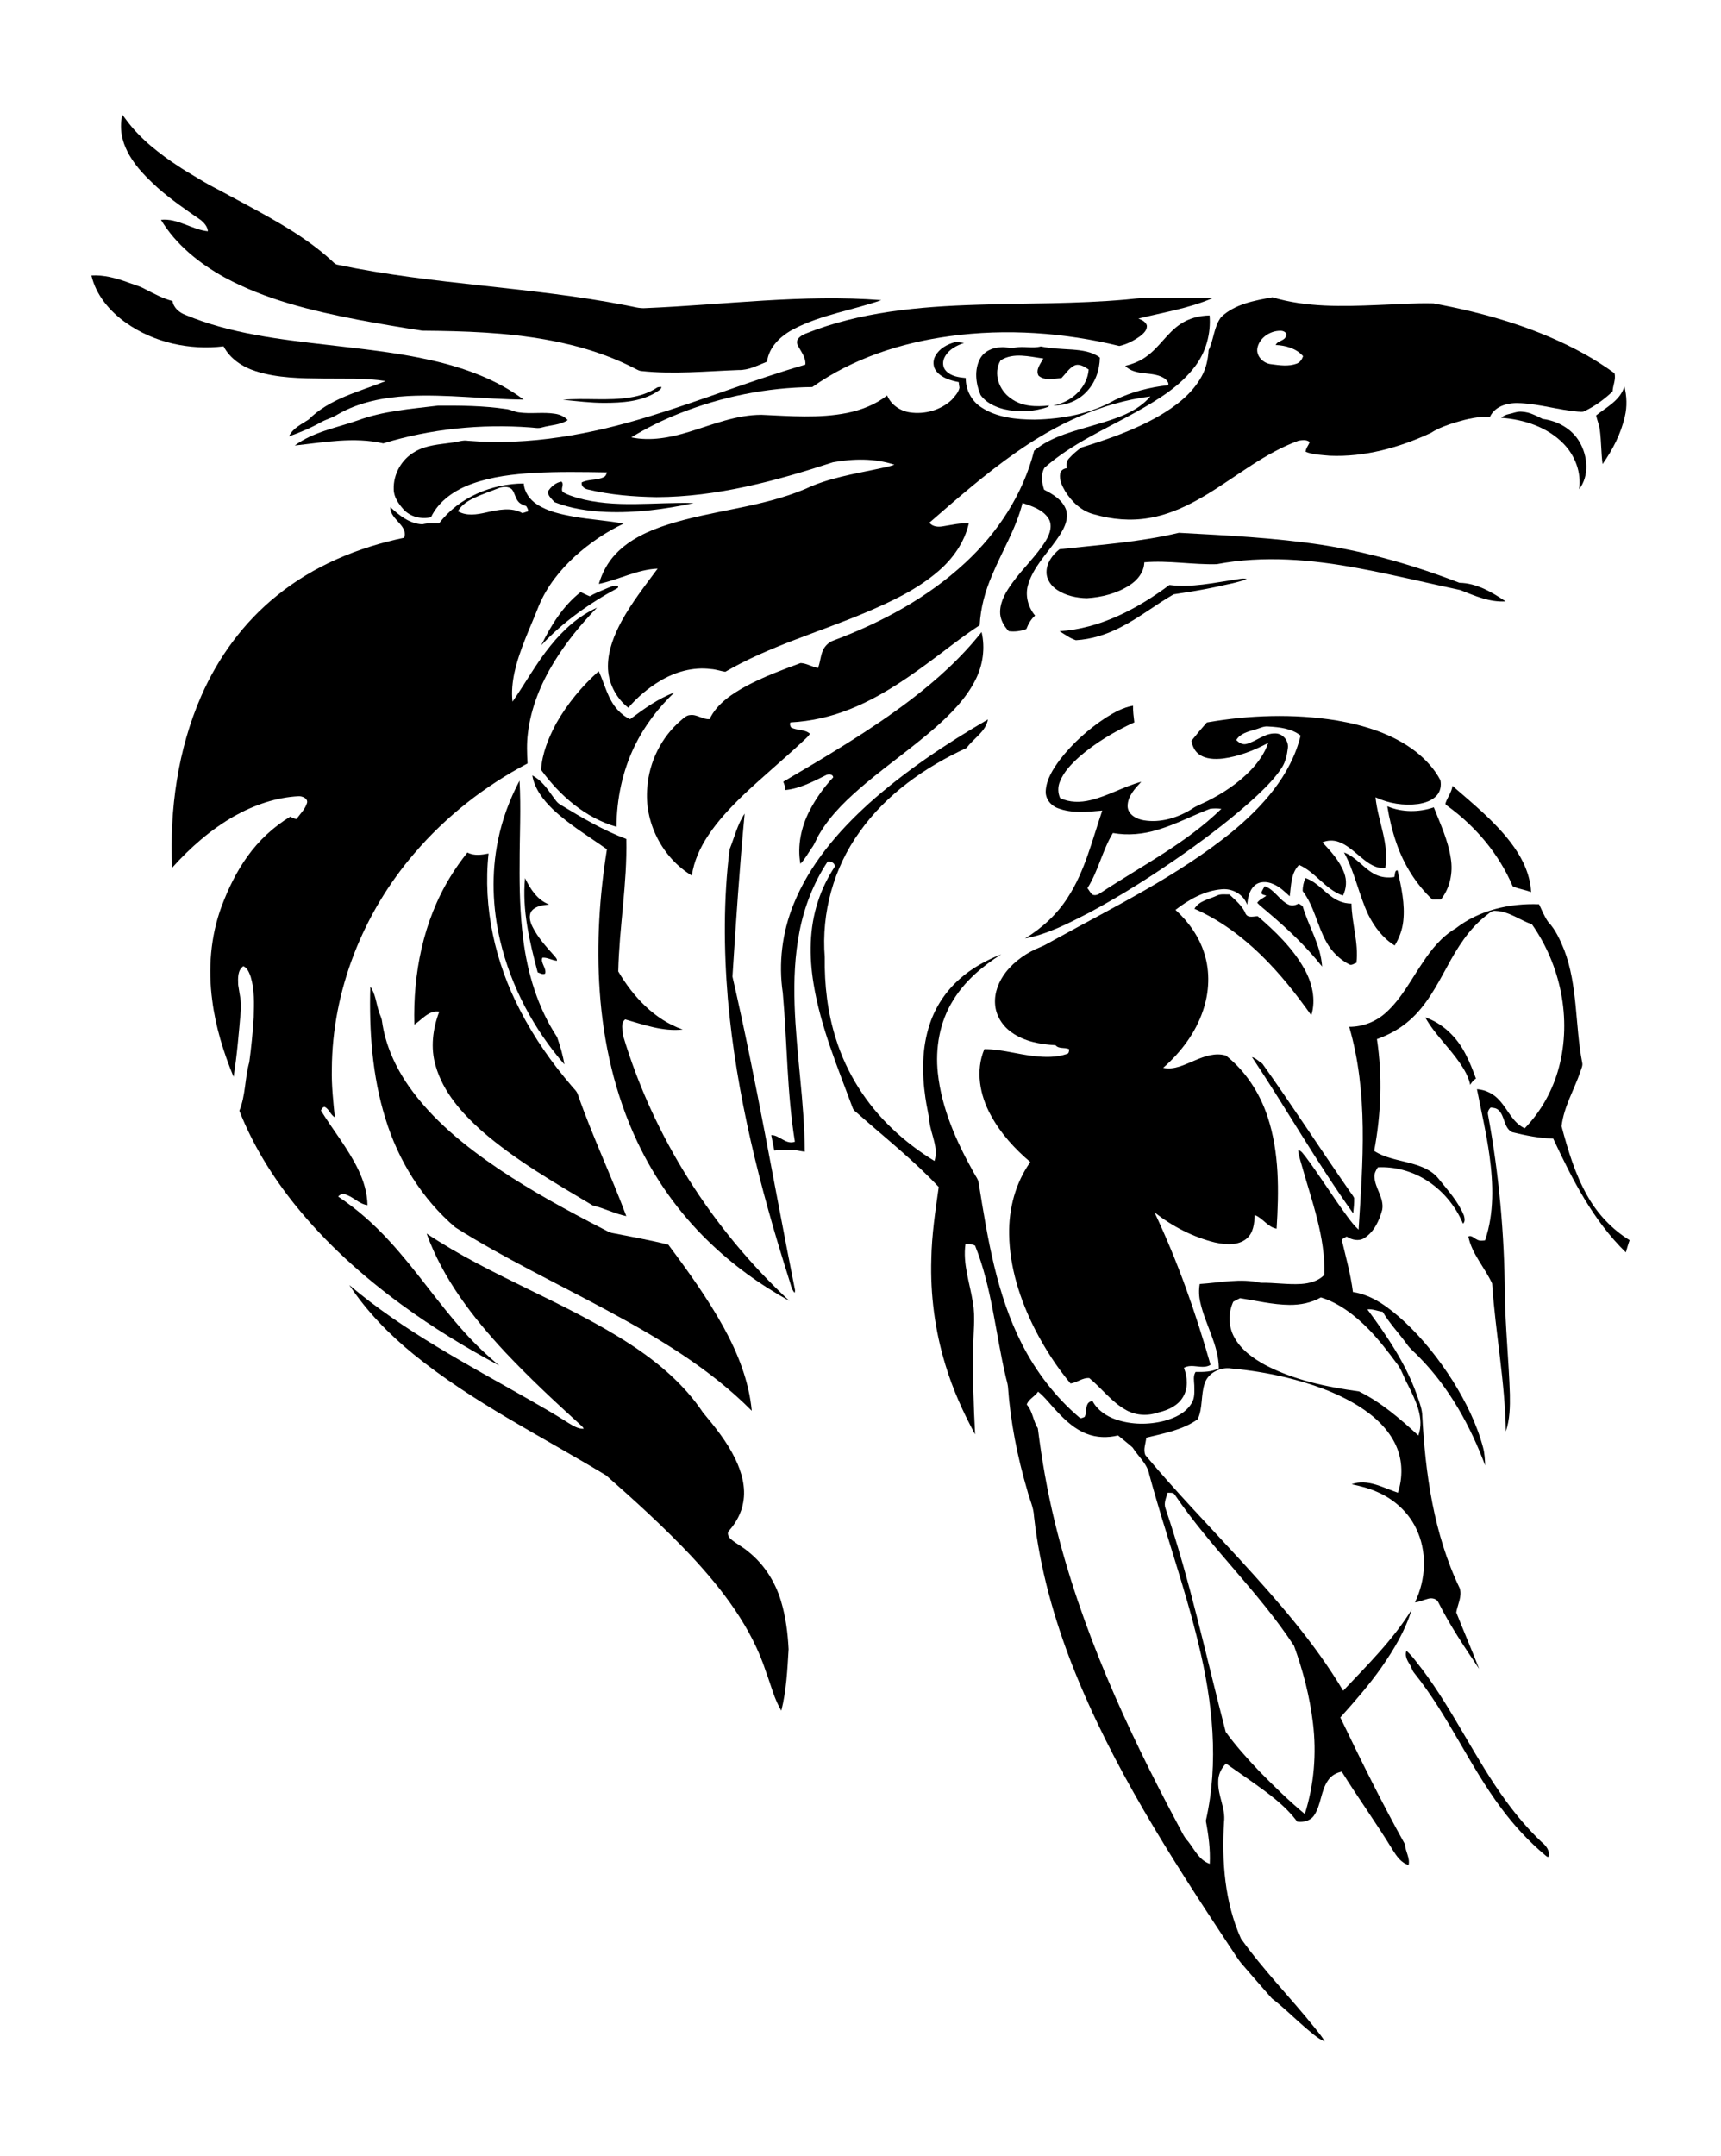 <?xml version="1.0" encoding="UTF-8"?>
<!DOCTYPE svg  PUBLIC '-//W3C//DTD SVG 1.1//EN'  'http://www.w3.org/Graphics/SVG/1.1/DTD/svg11.dtd'>
<svg enable-background="new 0 0 1429.9 1790.251" version="1.1" viewBox="0 0 1429.9 1790.3" xml:space="preserve" xmlns="http://www.w3.org/2000/svg">

	<path d="m103.11 119.45c0.853 2.376 1.868 4.687 3.013 6.944 1.804 3.456 3.963 6.706 6.242 9.86 1.717 2.354 3.596 4.579 5.551 6.75 1.328 1.49 2.7 2.938 4.114 4.363 2.829 2.862 5.778 5.594 8.715 8.337 11.328 10.011 23.823 18.586 36.242 27.149 2.754 2.354 5.508 5.432 5.745 9.223-13.37-1.393-25.141-11.048-39.007-9.557 12.419 20.648 31.879 36.232 52.765 47.776 34.169 18.564 72.42 27.7 110.31 35.087 17.992 3.369 36.048 6.469 54.148 9.212 34.709 0.281 69.601 1.371 103.82 7.635 25.67 4.644 50.973 12.279 74.105 24.482 1.156 0.562 2.333 1.177 3.639 1.35 26.923 2.948 53.986 0.195 80.941-0.788 8.477 0.27 16.145-3.942 23.823-6.944 1.652-12.527 11.696-21.696 22.387-27.204 22.786-11.836 48.554-15.486 72.593-23.91-65.26-5.076-130.39 3.899-195.53 6.609-5.551 0.497-10.886-1.285-16.275-2.236-79.299-15.529-160.66-17.084-239.78-33.726-2.581-0.302-4.082-2.667-5.95-4.19-20.594-18.65-45.109-32.128-69.385-45.292-9.514-5.032-18.899-10.292-28.456-15.238-5.194-2.732-10.238-5.745-15.259-8.791-2.484-1.469-4.946-2.991-7.419-4.471-3.834-2.3-7.495-4.87-11.22-7.333-4.255-2.862-8.359-5.961-12.398-9.136-1.825-1.415-3.618-2.862-5.378-4.363-3.693-3.132-7.214-6.458-10.583-9.946-3.791-3.899-7.268-8.089-10.475-12.484-0.875-1.166-1.76-2.322-2.646-3.488-0.27 1.75-0.551 3.499-0.767 5.248-0.313 3.175-0.27 6.382 0.086 9.546 0.432 3.24 1.21 6.426 2.279 9.525z"/>
	<path d="m185.76 287.58c5.4 10.421 15.853 17.192 26.793 20.659 18.154 5.81 37.441 5.896 56.318 6.134 17.171 0.27 34.493-0.659 51.523 2.063-22.052 8.877-46.739 14.579-64.029 31.977-5.907 3.909-13.132 7.095-16.242 13.931 9.093-3.251 18.046-6.944 26.458-11.706 4.417-2.505 9.482-3.628 13.758-6.404 17.732-10.367 38.424-14.255 58.705-15.4 32.041-1.663 63.975 2.732 95.995 2.97-22.603-16.933-49.752-26.566-77.074-32.743-28.316-6.372-57.247-9.341-86.038-12.711-39.839-4.611-80.422-9.255-117.74-24.828-5.151-1.879-9.946-5.896-10.864-11.555-8.251-2.171-15.767-6.317-23.326-10.173-4.482-2.451-9.482-3.661-14.223-5.475-9.536-3.445-19.568-6.155-29.795-5.572 3.737 16.318 15.249 29.752 28.64 39.266 23.294 16.512 52.949 22.948 81.146 19.568z"/>
	<path d="m662.62 286.2c2.462 5.389 7.052 10.205 6.533 16.577-43.575 12.646-85.757 29.568-129.15 42.819-48.77 15.054-100.04 24.601-151.23 20.4-4.363-0.767-8.531 1.037-12.819 1.48-10.594 1.598-21.879 1.966-31.307 7.668-10.95 6.177-17.992 18.586-17.516 31.177 0.032 6.404 3.996 11.966 8.078 16.588 5.648 6.274 14.784 8.456 22.873 6.577 6.631-13.931 20.346-22.927 34.514-27.916 16.393-5.842 33.856-7.851 51.145-8.909 20.162-1.102 40.368-0.767 60.552-0.432-0.464 1.523-1.048 3.218-2.635 3.92-5.724 2.905-12.624 1.533-18.348 4.46-0.562 3.218 2.441 5.356 5.259 5.875 18.596 4.449 37.754 5.983 56.826 6.307 50.249-0.14 99.213-13.423 146.63-28.92 16.847-3.056 34.644-3.423 51.07 1.998-4.536 1.717-9.352 2.462-14.06 3.531-20.216 4.298-40.94 7.614-59.774 16.534-36.609 15.508-77.01 17.657-114.66 29.72-15.713 5.054-31.458 12.074-42.97 24.266-6.717 6.965-11.328 15.713-14.082 24.935 16.501-3.38 31.782-11.987 48.856-12.689-10.486 14.19-21.49 28.111-29.968 43.651-6.166 11.426-11.21 23.953-11.318 37.117-0.173 13.37 6.426 26.577 16.933 34.73 7.419-8.672 16.275-16.156 26.037-22.063 12.668-7.7 27.787-12.009 42.636-10.065 4.061 0.238 7.905 1.695 11.89 2.3 36.556-21.264 77.593-32.744 116.36-49.137 21.447-9.082 42.97-19.136 60.735-34.482 12.041-10.335 21.642-23.953 25.227-39.59-7.03-0.583-13.899 1.231-20.778 2.268-4.212 0.875-9.071 0.734-12.009-2.851 23.121-20.13 46.307-40.303 71.416-57.96 33.348-23.532 71.383-41.772 112.23-46.88-11.253 13.099-28.435 18.316-44.396 23.11-18.002 5.497-37.355 9.568-52.182 21.89-9.104 35.918-30.141 68.09-57.236 93.079-31.448 29.223-69.979 49.828-109.99 64.752-3.218 1.22-5.843 3.747-7.614 6.663-2.711 4.957-2.646 10.821-4.752 16.015-4.925-0.983-9.395-3.931-14.428-4.147-15.076 5.583-30.216 11.199-44.471 18.704-12.257 6.652-24.968 14.849-31.156 27.851-5.724 0.486-10.464-4.168-16.231-3.348-3.132 0.194-5.335 2.549-7.581 4.428-16.231 13.823-26.404 34.374-27.927 55.606-2.754 28.78 12.268 58.338 36.988 73.23 1.717-11.922 6.814-23.1 13.413-33.078 8.164-12.344 18.348-23.164 28.953-33.413 16.458-15.67 34.029-30.108 50.584-45.67 1.814-1.782 3.888-3.38 5.173-5.616-4.417-3.855-10.789-2.549-15.724-5.259-0.637-1.339-1.328-2.754-0.454-4.158 17.041-0.885 33.888-4.687 49.698-11.102 22.787-9.093 43.381-22.722 63.079-37.16 14.838-10.756 29.039-22.43 44.428-32.42 0.745-14.374 4.59-28.402 10.313-41.566 8.315-20.022 19.99-38.758 25.281-59.947 7.862 2.624 16.717 5.454 21.523 12.732 3.693 5.832 1.177 13.089-2.106 18.488-7.84 12.754-19.061 22.927-27.786 35.033-5.086 6.976-9.968 14.86-10.238 23.758-0.237 6.264 2.959 12.041 7.192 16.447 4.935 0.626 9.968-0.011 14.611-1.782 1.609-4.179 3.823-8.207 7.246-11.177-5.994-7.171-8.542-17.214-5.616-26.221 4.298-13.877 14.752-24.46 22.97-36.059 5.184-7.279 11.026-15.994 8.467-25.378-2.862-8.294-10.918-13.11-18.337-16.858-1.922-5.81-2.862-12.657 0.292-18.186 22.538-20.043 50.616-32.009 76.664-46.62 17.873-10.065 36.113-21.048 48.575-37.754 9.05-11.955 13.197-27.236 11.976-42.15-8.531 0.162-17.149 2.344-24.244 7.192-10.961 7.268-17.527 19.309-28.24 26.879-5.205 3.909-11.361 6.242-17.614 7.819 8.791 9.104 23.553 3.693 33.348 10.886 1.188 1.307 3.251 3.294 2.268 5.162-15.324 1.674-30.53 5.551-44.407 12.365-20.108 11.458-43.564 15.702-66.48 16.21-15.206-0.076-31.383-1.652-44.364-10.259-8.132-5.184-13.013-14.666-12.829-24.277-5.788-0.54-12.268-1.415-16.426-5.918-3.089-3.175-3.045-8.305-0.831-11.944 3.304-5.918 9.633-9.255 15.875-11.231-2.516-0.367-5.054-0.745-7.592-0.691-6.49 1.739-12.981 5.313-16.307 11.372-2.268 3.985-2.074 9.309 0.918 12.884 4.503 5.518 11.771 7.603 18.499 8.909 0.162 1.566 0.356 3.132 0.626 4.698-0.853 3.942-3.801 6.955-6.35 9.925-9.147 8.661-22.582 12.408-34.947 10.508-8.121-1.199-15.583-6.404-18.812-14.05-9.601 7.549-21.275 12.074-33.165 14.503-23.424 4.698-47.431 2.603-71.103 1.577-21.004-0.065-40.648 8.164-60.411 14.169-15.4 4.762-31.88 7.894-47.906 4.568 12.7-7.786 26.102-14.385 39.946-19.871 35.098-13.92 72.733-21.545 110.5-21.933 33.618-23.791 73.824-36.826 114.39-42.29 46.847-6.404 94.785-2.959 140.65 8.197 6.307-1.361 12.225-4.514 17.463-8.261 2.743-2.182 6.026-5.162 5.346-9.05-1.112-2.991-4.223-4.309-6.933-5.454 20.572-5.13 41.782-8.402 61.383-16.858-18.24-0.346-36.491-0.043-54.731-0.162-5.767-0.14-11.469 0.756-17.192 1.253-40.983 3.628-82.183 2.959-123.27 4.32-48.37 1.469-97.69 5.821-143 24.072-3.52 1.479-8.401 4.513-6.425 9.06z"/>
	<path d="m998.29 312.68c-7.991 14.59-21.782 24.882-35.918 33.057-20.033 11.458-41.977 19.017-63.921 25.875-3.758 2.592-7.236 5.702-10.313 9.082-2.106 2.182-2.149 5.259-1.728 8.078-2.516 0.259-5.054 1.728-5.562 4.385-0.939 5.205 1.544 10.259 4.093 14.644 5.508 8.92 13.791 16.814 24.223 19.32 14.655 4.233 30.249 5.626 45.335 3.024 17.419-2.851 33.532-10.659 48.5-19.73 25.076-15.205 48.122-34.417 75.984-44.515 3.002-0.432 6.75-1.058 9.19 1.242-1.058 2.7-3.208 5.011-3.423 8.002 6.339 2.484 13.337 2.624 20.065 3.261 29.061 1.242 57.852-6.728 84.018-18.931 6.372-4.115 13.596-6.62 20.799-8.855 9.158-2.7 18.661-4.957 28.283-4.471 4.492-9.644 16.102-12.095 25.767-11.382 15.994 0.832 31.426 5.659 47.355 7.019 1.717-0.011 3.618 0.551 5.259-0.313 8.704-4.093 16.566-9.816 23.532-16.437 0.227-5.086 2.948-9.979 1.587-15.119-7.819-5.691-15.972-10.896-24.385-15.637-38.985-21.76-82.409-34.309-126.11-42.355-15.4-0.421-30.789 0.842-46.178 1.35-29.234 1.21-59.223 2.063-87.561-6.426-14.827 2.711-31.059 5.54-42.484 16.307-6.188 8.002-6.091 18.704-10.508 27.549-0.464 7.614-2.106 15.27-5.896 21.977zm46.513-24.158c1.933-8.348 10.734-13.964 19.039-13.866 2.441-0.14 6.048 1.609 4.611 4.536-1.415 4.093-6.922 3.564-8.553 7.268 8.283 0.356 17.203 2.84 22.787 9.32-0.961 2.646-2.592 5.227-5.378 6.199-6.782 2.495-14.19 1.361-21.167 0.432-6.587-0.605-12.97-6.965-11.339-13.888z"/>
	<path d="m875.07 336.59c10.313 0.4 20.735-3.78 27.754-11.372 7.225-7.527 10.842-17.97 10.994-28.305-6.523-4.968-14.968-6.015-22.884-6.642-8.748-0.562-17.538-0.81-26.134-2.592-7.063 1.857-14.363-0.464-21.458 0.972-3.909 0.907-7.851-0.756-11.793-0.281-6.825 0.151-13.942 3.326-17.279 9.525-4.935 9.244-3.553 20.68 0.389 30.022 4.395 6.35 11.858 9.827 19.126 11.76 12.192 2.948 25.292 2.3 37.117-1.857l0.745-1.101c-10.789 1.188-22.657 0.94-31.707-5.886-9.892-6.598-15.087-20.983-8.575-31.61 10.648-6.793 23.877-3.078 35.508-1.534-2.268 4.223-6.696 9.32-3.996 14.244 5.173 4.492 12.905 2.516 19.115 1.965 3.359-3.423 5.961-7.797 10.238-10.162 4.309-2.311 8.758 0.777 12.3 3.099-1.123 15.216-14.827 27.473-29.46 29.752z"/>
	<path d="m545.53 325.51c1.458-1.242 4.06-1.998 3.974-4.287-1.318 0.205-2.786-0.043-3.899 0.821-6.588 4.32-14.244 6.728-21.966 7.959-18.521 3.046-37.366 0.27-55.951 1.955 11.447 1.101 22.884 2.603 34.417 2.581 14.784-0.032 30.551-1.004 43.424-9.028z"/>
	<path d="m1329.3 357.52c1.188 9.233 1.015 18.596 2.214 27.841 8.413-11.933 15.259-25.227 18.51-39.515 1.976-8.251 1.652-16.868-0.389-25.054-3.261 11.555-14.774 17.192-23.488 24.158 0.896 4.233 2.732 8.218 3.153 12.57z"/>
	<path d="m430.86 342.39c-3.661-0.497-6.933-2.441-10.616-2.776-18.65-2.754-37.549-2.927-56.362-2.797-22.398 2.721-45.271 4.374-66.621 12.257-17.689 6.177-36.998 9.493-52.366 20.864 24.352-2.646 49.223-7.344 73.532-1.771 39.407-12.095 81.113-16.264 122.18-13.251 3.272 0.162 6.631 1.069 9.838-0.011 7.074-2.02 14.903-1.911 21.231-6.059-2.7-2.991-6.534-4.708-10.464-5.27-10.054-1.641-20.302 0.324-30.357-1.188z"/>
	<path d="m1312.4 367.05c-6.285-11.015-18.337-17.624-30.692-19.19-5.41-2.689-10.918-5.68-17.084-5.983-3.899-0.475-7.538 1.274-11.264 2.009-2.289 0.432-4.32 1.555-6.069 3.034 18.888 1.361 38.294 7.624 51.75 21.501 9.676 9.881 15.044 24.082 12.948 37.895 8.661-11.177 7.268-27.538 0.41-39.266z"/>
	<path d="m414.85 1133.9c-10.292-8.413-19.882-17.646-28.812-27.484-21.966-24.298-40.184-51.707-62.398-75.789-12.722-13.963-26.977-26.577-42.7-37.085 1.361-1.48 3.315-2.462 5.367-1.89 6.944 1.696 11.782 8.132 19.018 9.05-0.194-10.335-3.261-20.4-7.732-29.644-8.434-17.452-20.821-32.527-30.962-48.953 0.777-1.307 1.404-3.067 3.251-2.937 3.65 1.922 4.73 6.534 8.316 8.607-1.35-13.283-2.797-26.599-2.495-39.979 0.324-65.508 26.037-129.88 68.662-179.33 26.156-30.562 58.381-55.811 93.943-74.548-0.454-8.272-0.777-16.588 0.27-24.817 2.43-21.113 10.648-41.178 21.663-59.212 10.087-16.447 22.344-31.512 35.8-45.314-15.378 6.912-28.186 18.564-38.662 31.62-11.868 14.536-20.843 31.102-31.556 46.448-0.918-8.164-0.076-16.426 1.674-24.417 4.244-19.309 13.154-37.106 20.281-55.433 6.631-15.789 17.506-29.46 30.065-40.962 12.041-10.853 25.605-20.097 40.281-27.02-13.467-2.635-27.236-3.283-40.735-5.713-10.756-1.911-21.858-4.201-31.156-10.238-6.004-3.834-10.54-10.152-11.091-17.376-26.653 0.065-54.007 11.588-70.336 33.111-4.611-0.043-9.298-0.432-13.812 0.767-10.551-0.389-19.352-7.376-26.717-14.32-0.216 5.745 4.449 9.687 7.808 13.715 2.862 3.121 5.562 7.484 3.585 11.793-38.143 7.938-75.26 23.316-105.64 48.046-27.365 21.944-48.64 51.016-62.722 83.068-19.622 44.72-26.491 94.31-24.298 142.86 15.033-16.728 32.182-31.804 51.793-42.938 16.404-9.179 34.709-15.54 53.586-16.458 2.894 0.011 7.387 1.771 6.771 5.356-1.512 5.313-5.648 9.233-8.845 13.564-1.89-0.162-3.531-1.048-5.13-1.976-13.942 8.488-26.134 19.795-35.616 33.078-9.179 12.754-16.058 27.02-21.555 41.696-9.104 24.73-11.166 51.696-7.689 77.722 2.765 21.933 9.341 43.208 17.743 63.608 2.937-18.197 4.374-36.588 6.004-54.936 0.756-7.311-1.22-14.45-2.192-21.62-0.14-5.346-0.648-11.868 4.309-15.357 3.467 1.523 4.86 5.465 6.091 8.769 3.305 10.864 2.797 22.398 2.505 33.629-0.767 12.495-1.955 24.99-3.683 37.398-3.726 13.218-2.97 27.43-8.229 40.26 11.102 28.219 27.171 54.299 46.102 77.928 25.443 31.642 55.822 59.061 88.533 82.992 25.788 18.899 53.122 35.638 81.34 50.66zm-20.972-720.44c6.804-3.197 13.964-5.508 20.908-8.348 3.369-0.972 7.721-1.436 10.486 1.199 2.624 3.067 2.808 7.549 5.637 10.497 1.663 1.814 4.028 2.678 6.317 3.434 0.659 1.361 1.804 2.689 1.48 4.33-1.544 0.475-3.089 0.983-4.611 1.512-9.331-5.259-20.281-2.743-30.108-0.562-7.678 1.76-16.328 3.186-23.51-1.004 2.905-5.238 8.143-8.542 13.402-11.058z"/>
	<path d="m466.46 399.9c-4.741 0.799-8.866 4.33-11.307 8.391 0.162 3.585 3.402 6.112 5.583 8.672 13.596 5.389 28.294 7.473 42.83 8.132 24.46 0.983 48.91-2.214 72.787-7.344-32.29-1.058-65.4 4.622-96.978-4.449-3.866-1.242-7.819-2.43-11.35-4.46-3.002-2.43 1.307-6.555-1.566-8.942z"/>
	<path d="m1128.6 471.82c28.424 5.248 56.513 12.138 84.774 18.164 12.02 4.741 24.374 10.27 37.614 9.385-11.501-7.732-24.136-15.216-38.413-15.443-36.782-14.266-74.958-25.249-113.95-31.448-39.461-5.95-79.375-7.905-119.17-10.065-32.538 7.776-66.016 9.989-99.159 13.64-5.81 4.611-10.853 11.393-10.789 19.115-0.011 6.112 3.963 11.512 8.92 14.73 7.203 4.719 15.951 6.598 24.45 6.814 12.408-0.734 24.979-3.898 35.519-10.67 6.62-4.168 12.149-10.994 12.354-19.126 20.076-1.728 40.108 2.084 60.174 1.555 38.931-7.452 78.986-3.877 117.68 3.348z"/>
	<path d="m971.61 485.74c-26.652 19.849-57.56 36.167-91.276 38.392 4.406 2.657 8.575 5.886 13.542 7.473 13.035-0.734 25.756-4.816 37.301-10.832 15.4-7.819 28.974-18.704 43.921-27.268 11.555-1.803 23.143-3.542 34.59-6.015 8.737-2.106 17.765-3.402 26.167-6.642-2.97-0.993-6.069-0.022-9.05 0.335-18.24 2.711-36.664 6.933-55.195 4.557z"/>
	<path d="m513.65 486.64c-4.32-0.983-8.121 1.512-11.987 2.959-3.953 1.663-7.959 3.283-11.62 5.529-2.603-1.037-5.065-2.354-7.603-3.51-14.719 11.48-24.676 27.722-32.787 44.266 18.197-19.557 40.335-35.098 63.759-47.754l0.238-1.49z"/>
	<path d="m665 717.24c3.758-3.693 6.145-8.434 9.136-12.7 2.959-3.758 4.32-8.424 6.857-12.43 9.87-16.588 24.255-29.849 38.899-42.16 18.715-15.626 38.705-29.655 57.085-45.681 13.078-11.523 25.724-24.223 33.607-39.968 6.102-12.095 8.089-26.264 4.979-39.493-16.836 21.361-37.204 39.687-58.77 56.156-33.489 25.465-69.796 46.848-106.01 68.144 0.885 2.214 1.76 4.471 1.782 6.912 12.311-1.242 23.316-7.268 34.244-12.614 1.933-0.702 5.205-0.583 5.475 2.041-7.83 8.348-14.536 17.787-19.795 27.959-6.836 13.391-10.151 28.899-7.495 43.834z"/>
	<path d="m560.24 575.06c-13.499 5.011-25.249 13.586-36.718 22.096-3.92-1.76-7.322-4.482-10.227-7.603-8.369-8.996-10.767-21.426-15.853-32.236-13.931 12.387-26.037 27.041-35.27 43.273-6.393 11.944-11.76 25.022-12.635 38.618 15.583 21.426 36.782 39.946 62.668 47.333 0.162-23.121 4.968-46.34 15.141-67.172 8.121-16.631 19.493-31.588 32.895-44.31z"/>
	<path d="m1005.8 1133.3c-12.322-43.273-27.29-85.876-46.556-126.58 14.719 11.544 31.782 20.4 49.979 24.925 8.747 1.89 19.342 2.97 26.663-3.261 5.594-4.806 6.274-12.603 6.609-19.46 6.836 2.559 10.724 10.011 18.164 11.318 1.966-31.07 2.408-63.111-7.495-93.014-6.512-19.676-18.251-37.83-34.568-50.735-8.758-2.678-17.884 0.616-25.94 4.05-8.283 3.423-16.966 8.121-26.221 6.134 14.655-12.873 26.923-28.964 33.122-47.614 5.184-15.141 5.95-31.955 1.102-47.279-4.363-14.05-13.154-26.437-23.996-36.264 11.145-8.618 24.18-15.983 38.478-17.117 8.855-0.853 18.11 4.255 21.059 12.862 0.605-5.594 1.641-11.75 5.972-15.767 4.136-3.974 10.67-3.704 15.605-1.447 5.367 2.192 9.579 6.285 13.769 10.173 1.274-8.953 0.907-19.169 7.797-26.059 13.747 6.069 21.966 20.562 36.448 25.486 2.927-5.799 3.359-12.754 1.015-18.834-3.661-9.892-10.994-17.786-18.046-25.4 4.244-1.804 9.147-1.944 13.499-0.356 7.344 2.646 12.97 8.326 18.953 13.132 5.551 4.633 12.095 9.309 19.73 8.585 3.575-20.087-6.177-39.072-8.089-58.737 10.994 5.108 23.445 7.149 35.486 5.551 5.659-0.929 11.642-2.754 15.519-7.236 3.002-3.369 3.758-8.207 2.894-12.527-4.892-9.363-12.29-17.268-20.54-23.78-19.028-14.698-42.657-21.869-66.048-25.897-35.562-5.648-72.053-4.449-107.45 1.739-4.449 4.989-8.726 10.119-12.873 15.357 0.907 4.136 2.624 8.348 6.166 10.929 5.734 4.309 13.37 4.395 20.205 3.672 13.175-1.782 25.756-6.739 37.452-12.948-2.862 8.596-8.294 16.102-14.471 22.614-10.27 10.68-22.776 18.985-35.962 25.616-4.482 2.343-9.374 3.898-13.478 6.912-11.652 7.138-25.799 11.393-39.471 9.082-6.015-1.015-13.056-4.633-13.413-11.501-0.108-8.326 6.048-14.784 11.361-20.475-14.514 3.898-27.614 11.804-42.258 15.27-8.283 2.03-17.354 2.052-25.152-1.717-1.955-4.255-2.03-9.201-0.259-13.531 3.283-8.434 9.827-15.033 16.447-20.983 13.596-11.695 29.18-20.929 45.454-28.391-0.572-4.59-1.134-9.19-1.102-13.823-8.186 1.447-15.572 5.508-22.516 9.892-14.557 9.557-27.765 21.361-38.402 35.184-5.551 7.581-11.048 16.037-11.598 25.692-0.443 6.436 4.147 12.149 10 14.32 11.771 4.525 24.698 3.099 36.966 1.998-8.337 24.385-14.32 50.065-28.51 71.934-8.899 14.104-21.447 25.584-35.627 34.245 18.866-3.521 36.091-12.592 53.024-21.253 27.517-14.676 53.834-31.512 79.342-49.428 20.886-14.817 41.329-30.346 60.152-47.733 7.56-7.192 15.108-14.601 20.821-23.402 3.154-4.849 4.331-10.713 5.022-16.361 0.767-5.961-4.136-11.933-10.205-12.063-8.942-0.367-15.81 6.49-24.061 8.704-3.24 1.015-6.426-0.972-8.575-3.229 3.132-5.389 9.601-6.879 15.13-8.575 3.899-0.896 7.56-3.229 11.696-2.635 9.201 0.529 19.104 1.62 26.599 7.527-8.067 33.132-31.998 59.472-57.712 80.541-44.655 36.048-96.546 61.275-146.54 88.856-4.006 2.095-7.819 4.601-12.03 6.264-11.112 4.439-21.339 11.469-28.748 20.94-5.702 7.441-9.514 16.728-8.834 26.231 0.518 9.503 6.069 18.218 13.769 23.618 10.551 7.549 23.748 9.946 36.448 10.648 2.926 3.434 7.754 1.425 11.361 3.369-0.119 1.544-0.108 3.618-2.063 3.942-8.65 2.927-17.97 2.732-26.923 1.739-13.899-1.48-27.452-5.778-41.502-5.767-7.538 17.84-3.747 38.392 5.389 54.882 8.11 15.054 19.838 27.862 32.83 38.856-12.398 17.3-17.981 38.856-17.603 59.99 0.389 27.506 9.028 54.32 21.35 78.705 8.218 16.058 18.078 31.318 29.633 45.184 5.454-0.713 9.914-4.978 15.605-4.503 10.572 8.704 18.845 20.303 31.113 26.836 8.229 4.482 18.251 4.644 26.966 1.501 7.678-1.825 15.551-5.518 19.72-12.549 4.471-7.311 3.834-16.555 0.821-24.277 6.847-4.028 15.27 1.674 22.128-2.495zm-90.908-392.18c-2.106 1.501-4.881 3.024-7.419 1.609-1.652-1.458-2.603-3.553-3.974-5.248 9.05-14.309 12.387-31.329 21.156-45.778 12.527 2.236 25.476 0.994 37.571-2.818 14.936-4.439 28.748-11.814 43.273-17.322 3.067-0.4 6.199-0.389 9.277 0.043-29.234 28.532-66.048 47.225-99.883 69.515z"/>
	<path d="m1318.9 993.02c-10.248-17.97-16.134-37.97-21.48-57.83 1.868-16.123 10.508-30.314 15.702-45.465 0.68-2.419 2.138-4.87 1.447-7.441-5.972-30.972-3.564-63.564-14.914-93.446-3.423-8.326-7.16-16.858-13.434-23.445-3.132-4.503-5.13-9.633-7.495-14.536-24.363-0.961-49.796 4.881-69.299 20.065-11.49 6.696-20 17.246-27.257 28.175-9.719 14.212-17.657 30.033-30.627 41.696-8.272 7.57-19.32 11.879-30.54 11.836 15.929 54.709 11.372 112.37 7.786 168.44-3.531-3.207-6.436-6.987-9.255-10.799-12.03-16.231-22.581-33.499-34.709-49.655-1.857-2.095-3.337-4.979-6.22-5.756 0.216 4.493 1.901 8.715 3.024 13.024 8.326 29.644 19.687 59.385 18.704 90.628-4.914 5.303-12.43 7.16-19.396 7.635-11.156 0.659-22.268-1.188-33.413-0.972-16.782-3.931-33.866-0.086-50.724 0.994-0.864 5-0.702 10.141 0.432 15.086 4.104 18.586 15.27 35.476 15.454 54.914-5.95 3.099-12.808 3.121-19.341 3.013-2.138 3.337-1.253 7.322-1.069 11.026 0.043 5.043 0.616 10.529-2.257 15-4.773 8.013-13.802 12.171-22.452 14.557-13.229 3.456-27.56 3.337-40.54-1.145-7.948-2.732-15.411-7.862-19.406-15.422-1.479 0.335-2.883 0.994-3.791 2.257-2.117 3.359-0.81 7.635-2.678 11.102-1.382 0.421-3.186 1.771-4.428 0.356-19.72-16.782-35.789-37.657-47.549-60.692-21.231-41.48-28.629-88.046-35.972-133.54-0.324-3.575-2.873-6.296-4.385-9.395-14.266-25.476-26.469-52.895-29.612-82.215-2.236-20.745 1.48-42.474 12.614-60.325 9.719-16.069 24.374-28.413 40.087-38.359-12.646 5-24.774 11.663-34.903 20.799-11.199 9.903-19.72 22.776-24.45 36.955-6.652 19.698-6.685 41.005-3.683 61.394 0.918 6.836 2.743 13.51 3.402 20.378 1.469 10.659 7.624 21.242 4.136 32.106-12.614-7.7-24.471-16.674-35.152-26.901-21.491-20.314-37.841-46.059-46.674-74.31-7.019-21.912-9.665-45.033-9.341-67.982-2.916-36.75 7.43-74.353 29.072-104.23 22.138-31.167 54.353-53.737 88.781-69.515 5.734-7.992 15.875-13.37 17.722-23.704-34.838 20.26-68.608 42.754-98.727 69.645-26.037 23.575-49.644 51.113-62.83 84.04-9.384 23.143-12.549 48.78-8.855 73.5 3.672 41.134 3.391 82.625 10.022 123.48-7.495 2.721-12.581-5.497-19.633-5.518 0.788 4.287 1.717 8.564 2.549 12.851 3.639-0.659 7.354-0.281 11.026-0.68 4.838-0.497 9.525 1.091 14.288 1.641-0.162-20.4-1.814-40.767-3.823-61.059-3.747-40.465-8.456-81.686-0.54-121.96 3.985-20.551 11.76-40.4 23.337-57.873 2.776-0.486 5.594 0.961 6.166 3.845-6.026 9.147-10.95 19.039-14.277 29.493-7.138 21.858-7.279 45.411-3.585 67.938 5.81 35.81 20.011 69.439 32.538 103.26 0.745 2.354 3.132 3.531 4.806 5.194 22.484 19.838 46.124 38.554 66.664 60.476-2.797 19.828-5.81 39.698-6.155 59.752-0.907 29.687 3.024 59.504 11.706 87.906 6.037 20.119 14.698 39.342 24.687 57.787-1.296-23.672-2.009-47.398-1.523-71.113-0.151-12.938 1.944-25.972-0.389-38.813-2.559-15.994-8.488-31.869-6.091-48.273 2.721 0 5.551 0.043 7.991 1.458 13.877 34.579 16.847 72.074 25.281 108.09 0.605 2.937 1.62 5.81 1.998 8.812 2.074 29.32 7.808 58.305 16.113 86.47 1.782 7.138 5.248 13.909 5.54 21.372 4.816 42.884 16.523 84.774 32.257 124.88 32.711 82.766 81.167 157.94 130.08 231.85 3.715 5.292 6.825 11.048 11.177 15.886 7.992 9.244 16.005 18.499 24.104 27.657 9.73 7.43 18.391 16.134 27.657 24.126 5.173 4.179 10.011 9.071 16.264 11.631-2.16-4.039-5.248-7.462-8.046-11.048-20.108-25.119-42.851-48.111-61.545-74.364-13.521-30.184-16.037-64.04-14.061-96.697 1.436-11.469-5.216-21.987-4.816-33.413-0.183-5.756 2.43-11.242 6.436-15.259 7.02 4.784 13.888 9.827 20.918 14.622 13.812 9.838 28.002 19.849 38.229 33.618 5.097 0.724 10.908-0.583 13.985-5.054 6.026-8.834 5.508-20.519 11.728-29.288 2.559-3.877 6.847-6.264 11.339-7.149 13.704 21.987 28.931 43.014 42.409 65.152 3.196 5.054 7.009 10.691 13.11 12.344 1.393-5.745-2.776-11.339-2.97-17.106-19.212-34.45-36.653-69.85-53.737-105.38 12.02-13.402 23.931-26.987 34.288-41.739 10.259-14.752 19.73-30.476 24.946-47.776-15.519 25.13-36.761 45.951-56.891 67.323-23.694-39.893-54.612-74.785-85.779-108.91-26.339-28.737-53.467-56.783-78.5-86.675-2.117-4.601 0.292-9.773 0.702-14.557 14.654-3.607 30.162-6.318 42.711-15.27 4.395-9.406 2.516-20.216 5.843-29.892 2.937-8.834 13.164-13.661 22.009-12.311 15.238 1.382 30.389 3.823 45.271 7.387 21.253 5.205 42.301 12.408 60.93 24.082 12.808 8.121 24.676 18.845 30.897 32.949 5.41 12.128 5.518 26.221 1.415 38.759-12.268-4.093-25.249-11.89-38.445-7.052 7.322 1.555 14.633 3.402 21.48 6.512 13.607 5.896 25.346 16.382 31.89 29.795 9.557 19.212 8.531 42.679-0.778 61.794 3.953-0.4 7.516-2.235 11.35-3.11 3.002-0.778 6.933 0.184 8.207 3.305 9.676 19.244 21.739 37.139 33.748 54.979-6.102-15.68-12.754-31.178-18.985-46.815 1.112-6.588 5.022-13.337 2.894-20.033-21.653-45.119-28.694-95.563-31.221-145.07-0.616-5.605-2.851-10.864-4.611-16.166-9.233-25.756-24.795-48.543-40.897-70.39 4.374-0.443 8.445 1.458 12.722 2.03 5.616 9.525 13.305 17.57 19.806 26.458 2.937 4.493 7.365 7.668 10.95 11.62 24.709 25.195 42.074 56.685 54.396 89.537-0.259-4.968-0.41-10-1.739-14.816-5.238-19.795-14.493-38.305-25.303-55.606-11.458-17.959-24.752-34.849-40.4-49.342-12.106-10.94-25.832-21.804-42.441-24.277-1.868-14.752-5.929-29.104-9.331-43.554 1.296-0.94 2.667-1.782 4.125-2.495 4.341 2.851 10.184 4.19 14.817 1.166 8.056-5.184 12.344-14.547 14.741-23.499 1.663-9.676-5.907-17.678-6.501-27.041-0.259-3.035 1.264-5.745 2.894-8.153 13.618-0.659 27.366 2.948 39.029 9.968 14.126 8.488 25.292 21.674 31.642 36.847 2.009-1.674 1.361-4.568 0.788-6.75-4.73-11.588-13.326-20.929-21.059-30.551-5.627-7.171-14.525-10.508-23.035-12.808-10.302-2.894-21.328-4.352-30.465-10.313 5.767-30.54 6.976-62.053 2.289-92.831 9.925-3.499 19.298-8.683 27.204-15.67 13.834-12.128 22.43-28.672 31.156-44.547 8.37-15.572 17.97-31.059 32.052-42.128 2.592-1.782 4.968-4.838 8.488-4.104 10.983 0.464 19.86 7.657 29.914 11.166 23.834 33.91 33.122 78.392 22.419 118.67-4.979 18.931-14.784 36.599-28.424 50.66-9.903-4.46-13.834-15.335-20.789-22.916-4.708-5.594-11.642-9.05-18.92-9.557 3.607 18.434 7.916 36.739 10.443 55.368 3.164 23.272 3.942 47.614-3.683 70.152-2.354 0.389-4.892 0.583-6.976-0.767-2.246-0.972-4.287-3.726-6.933-2.43 2.959 14.644 13.683 25.789 19.752 39.05 2.765 41.005 10.778 81.653 11.404 122.83 3.348-9.892 3.553-20.443 3.358-30.778-0.864-27.765-3.791-55.444-4.179-83.219-0.367-49.904-4.87-99.839-13.985-148.9-0.529-2.365 0.518-4.492 2.214-6.048 2.149 0.205 4.514 0.421 6.242 1.911 5.778 4.914 4.331 14.914 11.598 18.532 11.177 2.743 22.56 5.054 34.104 5.313 15.832 33.877 33.23 68.133 60.368 94.494 0.994-3.391 1.911-6.804 3.121-10.119-14.612-8.985-26.685-21.836-35.065-36.761zm-348.71 246.46c1.987 0.183 4.644-0.454 5.875 1.641 29.968 44.212 69.828 80.768 99.083 125.51 7.516 20.724 13.1 42.236 15.724 64.158 3.089 25.281 0.929 51.178-6.76 75.487-13.467-11.123-25.94-23.434-38.175-35.886-9.719-10.281-19.277-20.821-27.549-32.301-16.177-62.042-29.385-124.98-50.076-185.77-1.512-4.33 0.605-8.747 1.879-12.84zm-15.292-15.098c12.765 47.182 29.536 93.23 40.919 140.8 11.695 47.808 17.095 98.306 6.047 146.76 2.246 11.739 3.855 23.683 3.272 35.681-8.715-2.927-12.635-11.75-17.884-18.478-4.06-4.19-6.037-9.784-8.931-14.73-42.495-79.677-80.552-162.63-101.96-250.67-6.264-25.616-10.767-51.642-14.072-77.776-3.985-6.156-4.233-14.104-9.212-19.687 1.62-4.773 6.847-6.631 9.428-10.734 6.026 4.914 10.626 11.274 16.026 16.814 6.901 7.365 14.612 14.428 24.169 18.121 8.272 3.348 17.614 3.521 26.221 1.436 4.028 3.348 8.207 6.555 12.106 10.043 4.676 7.409 12.182 13.424 13.866 22.419zm182.29-120.61c8.391 8.639 15.756 18.197 22.927 27.851 4.471 5.346 6.199 12.29 9.644 18.272 6.317 12.84 13.931 27.538 8.704 42.085-15.086-13.845-30.843-27.527-49.331-36.62-26.761-3.661-53.791-9.32-77.906-21.922-10.151-5.562-20.119-12.646-25.735-23.046-4.989-8.963-5.108-20.292-0.81-29.514 1.814-1.091 3.769-1.922 5.637-2.938 13.639 2.095 27.16 5.465 41.026 5.583 9.039 0.097 18.229-1.685 26.112-6.231 15.356 4.774 28.543 15.108 39.73 26.48z"/>
	<path d="m517.64 859.77c-0.173-4.395-2.279-10.086 1.814-13.305 15.519 4.449 31.35 10.227 47.765 8.402-23.467-8.186-41.21-27.29-53.543-48.262 0.81-36.728 7.549-73.154 6.706-109.95-19.363-7.236-37.193-17.862-54.806-28.51-2.926-1.598-4.546-4.654-6.534-7.181-4.601-6.534-9.493-13.316-16.771-17.063 1.857 11.004 8.963 20.206 16.76 27.808 13.65 12.992 29.936 22.678 45.238 33.521-6.21 38.867-8.769 78.414-5.994 117.71 2.981 43.078 12.7 85.995 31.221 125.12 14.493 30.692 34.428 58.813 58.834 82.42 20.076 19.59 43.003 36.167 67.528 49.731-64.18-59.764-113.04-136.32-138.22-220.45z"/>
	<path d="m434.69 779.66c-2.646-20.713-3.143-41.642-2.959-62.506-0.054-22.97 1.264-45.962-0.086-68.91-8.186 15.519-14.385 32.117-17.851 49.331-5.691 27.516-4.633 56.2 1.771 83.5 8.963 37.949 27.797 73.392 53.359 102.76-1.242-7.732-3.521-15.303-6.058-22.668-15.994-24.309-24.612-52.798-28.175-81.502z"/>
	<path d="m1256.8 735.89c4.849 2.365 10.356 2.786 15.314 4.924-0.68-15.475-8.035-29.774-17.354-41.804-13.672-17.722-31.199-31.836-47.96-46.459-0.626 5.194-4.061 9.309-5.702 14.126-0.713 1.458 1.134 2.117 1.987 2.883 23.208 16.933 42.473 39.795 53.716 66.329z"/>
	<path d="m1190.1 746.97c2.343 0 4.698 0 7.063-0.022 7.614-9.568 10.227-22.365 8.229-34.298-2.225-14.806-8.661-28.478-14.104-42.29-12.398 4.287-26.491 4.255-38.629-0.864 1.652 10.324 4.114 20.529 7.527 30.422 6.069 17.754 16.221 34.158 29.914 47.053z"/>
	<path d="m608.57 810.92c2.851-45.141 5.896-90.304 10.13-135.35-6.015 9.007-8.499 19.676-12.495 29.612-5.14 41.188-4.892 82.949-1.458 124.29 6.987 79.45 26.772 157.16 50.897 232.99 1.339 3.715 1.804 7.948 4.547 11.015 0.421-1.08 0.475-2.181 0.162-3.283-17.246-86.427-32.009-173.37-51.782-259.28z"/>
	<path d="m1158.8 785.1c3.78-6.156 6.35-13.078 7.117-20.281 1.566-14.179-1.631-28.283-4.719-42.042-2.592-0.529-2.052 3.855-2.775 5.475-5.151 0.756-10.54 0.335-15.281-1.922-9.86-4.665-16.102-14.687-26.469-18.521 8.963 16.285 12.225 34.871 20.119 51.61 5.043 10.151 12.225 19.709 22.009 25.681z"/>
	<path d="m475.03 901.85c-16.588-19.266-31.275-40.26-42.895-62.895-20.767-39.774-31.016-85.422-26.221-130.24-5.788 1.155-12.138 2.095-17.581-0.842-5.184 6.577-10.097 13.391-14.406 20.573-22.311 36.469-30.821 79.969-29.666 122.33 6.426-4.168 12.106-12.149 20.681-10.68-5.432 14.244-7.376 30.119-2.981 44.914 6.177 21.696 21.653 39.158 38.132 53.878 28.067 24.493 60.573 43.089 92.431 62.096 9.503 2.225 18.262 6.89 27.851 8.845-12.635-33.953-28.348-66.686-40.238-100.92-0.864-2.883-3.283-4.816-5.108-7.063z"/>
	<path d="m456.24 751.04c-9.795-3.661-15.67-12.905-20.022-21.89-2.538 26.545 3.78 52.754 10.508 78.23 1.944 0.616 4.266 2.225 6.242 1.004 1.231-4.536-4.136-8.899-2.343-13.143 4.158-0.432 7.981 2.257 12.138 2.516 0.119-1.793-1.35-2.948-2.322-4.212-6.652-7.473-13.553-14.979-18.035-24.007-1.998-4.05-3.553-9.417-0.529-13.359 3.542-4.071 9.363-4.536 14.363-5.14z"/>
	<path d="m1127 799.48c1.955-16.555-3.856-32.69-4.104-49.169-3.553-0.054-7.106-0.68-10.346-2.149-10.529-4.525-16.922-15.432-27.938-19.061-1.48 3.423-2.344 7.074-2.257 10.832 9.655 12.624 12.084 28.867 19.817 42.506 4.32 7.7 10.832 14.201 18.683 18.283 2.073 1.317 4.168-0.659 6.145-1.242z"/>
	<path d="m1082.3 752.41c-1.091-0.745-2.171-1.48-3.251-2.192-2.57 1.544-5.767 2.279-8.564 0.896-7.614-3.683-11.544-12.462-19.73-15.248-0.918 1.641-1.933 3.251-2.646 5.011-0.443 2.279 2.667 2.106 3.985 2.948-2.549 1.901-5.702 3.089-7.538 5.81 2.862 3.11 6.361 5.518 9.482 8.369 16.037 13.564 31.393 28.078 44.439 44.579-1.113-17.894-11.296-33.294-16.178-50.173z"/>
	<path d="m1045 760.81c-3.369 0-7.948 1.728-10.022-1.966-2.711-6.717-8.467-11.339-13.607-16.156-3.585 0.108-7.398-0.659-10.68 1.166-6.361 2.905-14.504 4.212-18.294 10.756 20.616 9.039 38.986 22.581 55.098 38.197 15.713 15.238 29.342 32.463 41.998 50.281 4.082-13.121 0.637-27.29-5.994-38.942-9.59-16.987-23.867-30.713-38.5-43.337z"/>
	<path d="m414.69 970.89c-28.262-19.125-55.487-41.005-75.206-69.169-11.123-16.004-19.396-34.309-22.084-53.716-0.313-3.121-2.084-5.799-2.84-8.791-2.095-6.706-2.667-14.115-6.89-19.968-1.058 36.847 1.587 74.256 12.581 109.62 10.637 34.644 30.432 66.783 58.132 90.347 40.195 25.389 83.241 45.778 125.03 68.327 43.338 23.24 86.329 48.77 121.2 83.921-2.3-24.568-11.588-47.906-23.391-69.364-13.359-24.115-29.525-46.545-45.983-68.608-15.065-3.747-30.346-6.479-45.573-9.471-3.337-0.421-6.134-2.365-9.071-3.791-29.374-15.108-58.467-30.908-85.908-49.342z"/>
	<path d="m1226.3 895.58c-2.592-6.89-5.173-13.812-8.65-20.314-6.976-13.78-18.715-25.4-33.488-30.497 7.678 13.856 19.633 24.622 28.553 37.625 3.823 5.616 7.473 11.62 8.791 18.391 1.231-2.041 2.711-3.953 4.795-5.205z"/>
	<path d="m1125.1 994.75c-0.896-1.857-2.246-3.445-3.391-5.13-24.547-35.27-47.884-71.372-72.83-106.36-2.894-1.782-5.27-4.611-8.672-5.518 28.64 42.873 54.04 87.863 84.094 129.8 0.443-4.244 0.94-8.51 0.799-12.786z"/>
	<path d="m621.94 1288.6c-4.503-3.953-9.979-6.566-14.525-10.432-1.976-1.587-3.78-4.946-1.728-7.106 5.864-6.642 10.335-14.687 11.804-23.478 2.311-12.43-1.188-25.141-6.62-36.296-6.868-14.136-16.804-26.437-26.814-38.435-15.476-23.154-37.096-41.448-60.249-56.556-53.975-35.13-115.71-56.254-169.33-91.988 13.488 37.441 38.251 69.504 65.109 98.349 19.72 20.951 40.778 40.605 62.074 59.936 1.177 1.145 2.754 2.106 3.24 3.801-4.795 0.184-8.888-2.657-12.84-4.957-10.605-6.825-21.588-13.045-32.506-19.331-51.232-29.244-104.15-56.675-149.35-95.066 14.482 21.793 32.895 40.724 53.111 57.236 49.191 40.065 106.44 68.187 160.43 100.92 24.244 21.361 48.24 43.122 70.422 66.664 26.188 28.078 50.346 59.526 62.301 96.492 4.082 10.756 6.674 22.203 12.689 32.139 4.233-16.685 5.032-33.974 6.058-51.081-0.68-13.478-2.408-26.998-6.307-39.946-4.73-15.875-13.963-30.486-26.966-40.864z"/>
	<path d="m1280.7 1529.4c-10.799-10.259-20.486-21.663-29.266-33.683-25.627-34.946-43.618-74.839-69.709-109.47-4.266-5.259-8.046-11.069-13.186-15.508-1.339 3.672 0.237 7.365 2.225 10.443 1.803 2.603 2.376 5.896 4.514 8.316 27.873 34.73 45.378 76.318 71.999 111.91 10.626 14.331 22.808 27.528 36.469 39.007 0.842 0.583 1.62 1.674 2.819 1.458 1.534-5.011-2.182-9.557-5.864-12.473z"/>

</svg>
